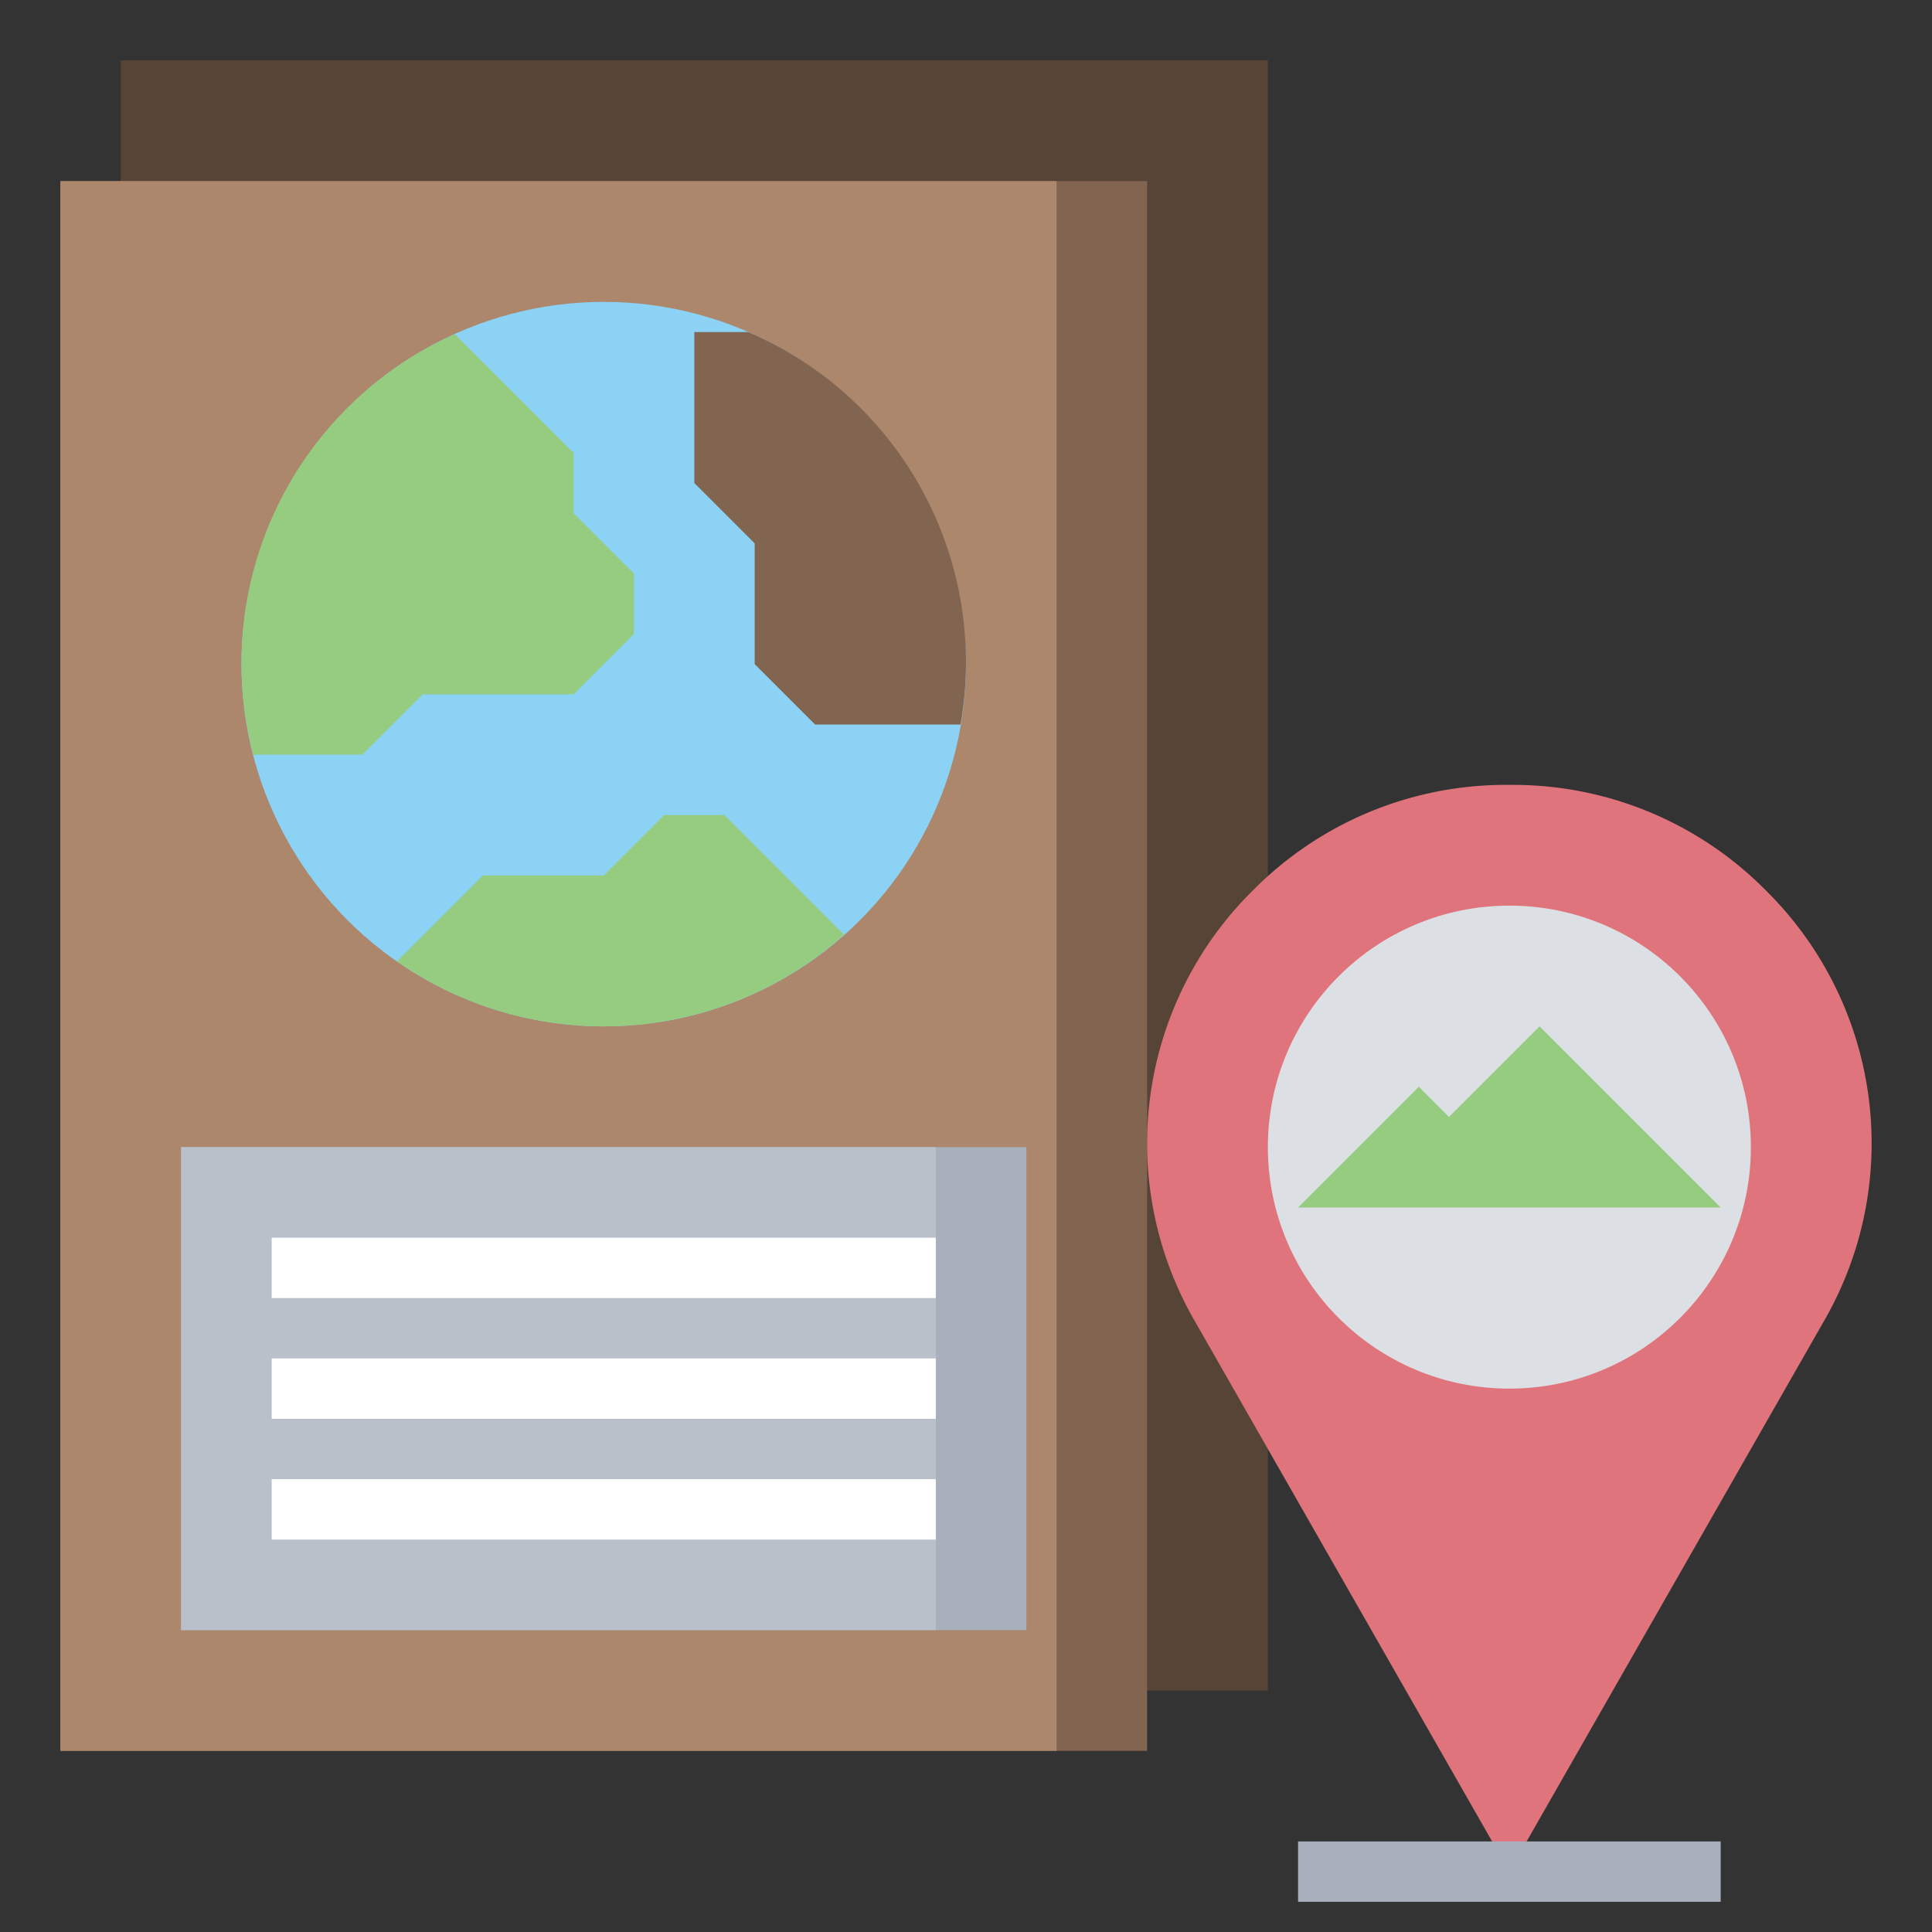 <svg xmlns="http://www.w3.org/2000/svg" viewBox="0 0 64 64"><rect x="0" y="0" width="64" height="64" fill="#333333" stroke="none"/><g id="Layer_18" data-name="Layer 18"><path d="m4 2h38v54h-38z" fill="#564436"></path><path d="m2 6h36v52h-36z" fill="#816551"></path><path d="m2 6h33v52h-33z" fill="#ac876c"></path><circle cx="20" cy="22" fill="#8bd2f5" r="12"></circle><path d="m19 15-3.932-3.932a11.931 11.931 0 0 0 -6.675 13.932h3.607l2-2h5l2-2v-2l-2-2z" fill="#96cc7f"></path><path d="m24.789 11h-1.789v5l2 2v4l2 2h4.82a11.9 11.9 0 0 0 -7.031-13z" fill="#816551"></path><path d="m24 27h-2l-2 2h-4l-2.847 2.847a11.955 11.955 0 0 0 14.808-.886z" fill="#96cc7f"></path><path d="m6 38h28v16h-28z" fill="#a8b0bc"></path><path d="m6 38h25v16h-25z" fill="#b9c0c9"></path><path d="m39.551 43.714 10.449 18.286 10.449-18.286a11.763 11.763 0 0 0 1.551-5.839 11.768 11.768 0 0 0 -3.447-8.322l-.106-.106a11.768 11.768 0 0 0 -8.322-3.447h-.25a11.768 11.768 0 0 0 -8.322 3.447l-.106.106a11.768 11.768 0 0 0 -3.447 8.322 11.763 11.763 0 0 0 1.551 5.839z" fill="#e0747c"></path><circle cx="50" cy="38" fill="#dcdfe4" r="8"></circle><path d="m48 37 3-3 6 6h-14l4-4 4 4" fill="#96cc7f"></path><g fill="#fff"><path d="m9 41h22v2h-22z"></path><path d="m9 45h22v2h-22z"></path><path d="m9 49h22v2h-22z"></path></g><path d="m43 61h14v2h-14z" fill="#a8b0bc"></path></g></svg>